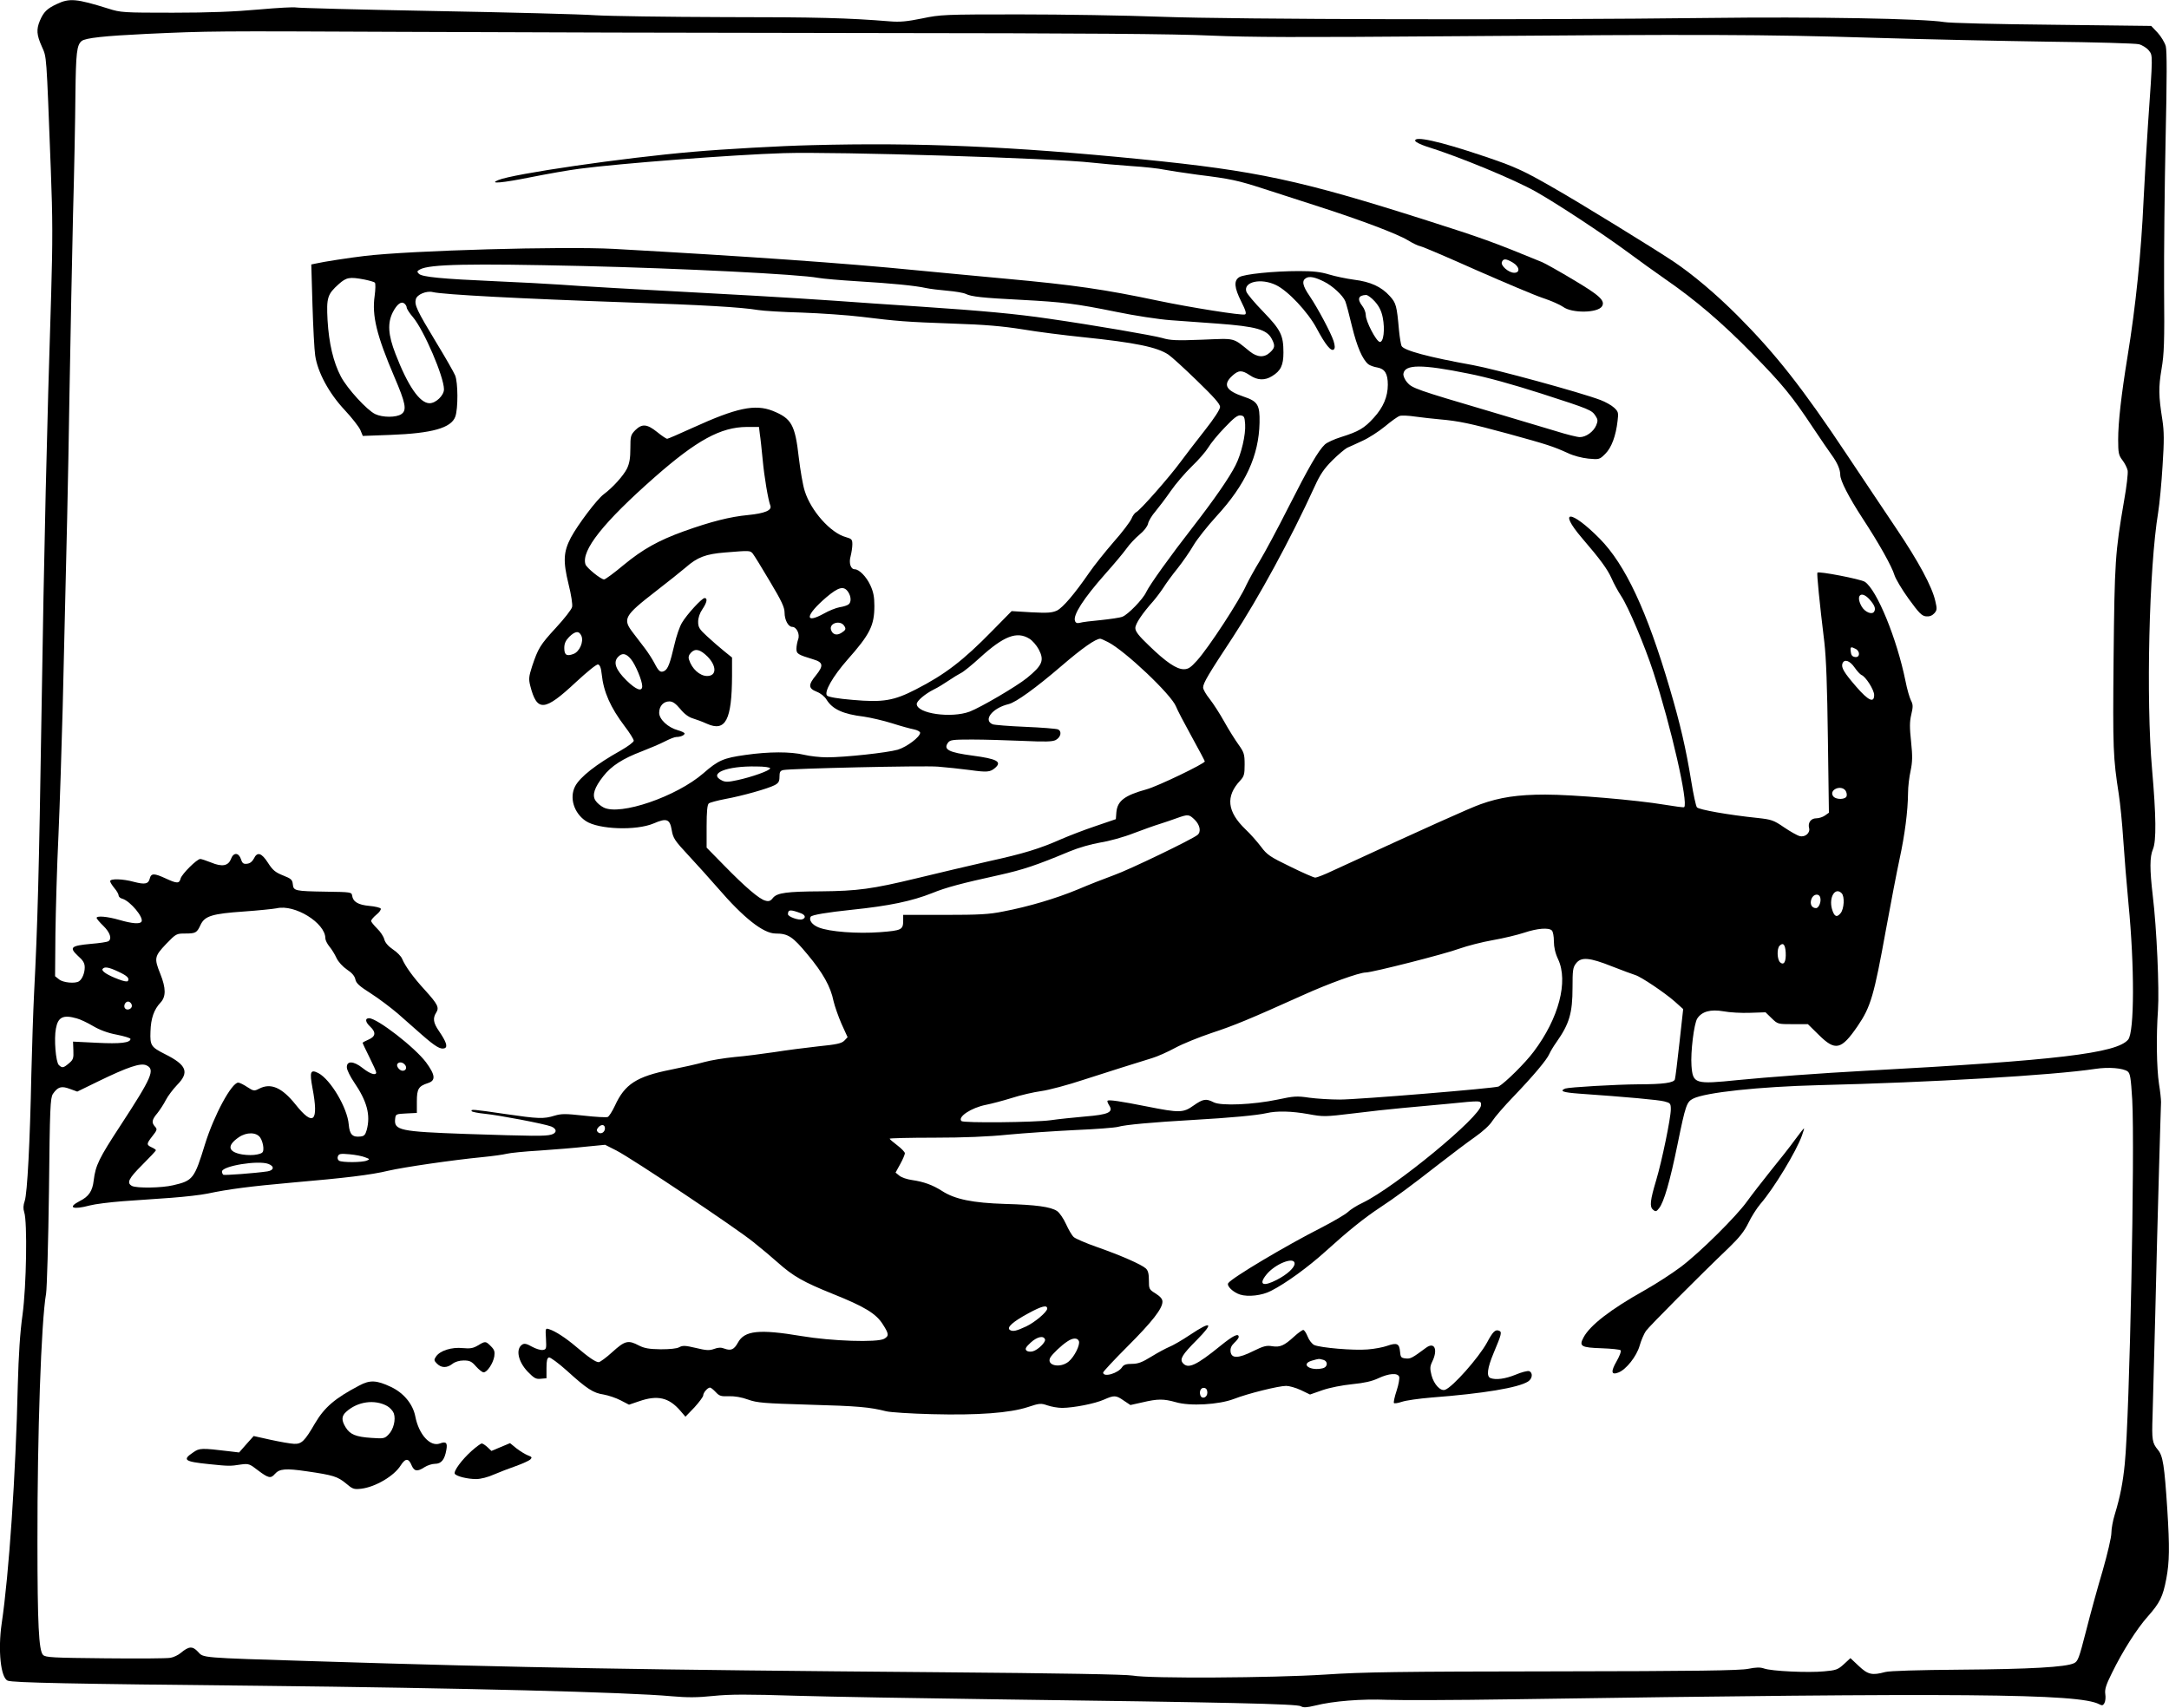 <?xml version="1.0" standalone="no"?>
<!DOCTYPE svg PUBLIC "-//W3C//DTD SVG 20010904//EN"
 "http://www.w3.org/TR/2001/REC-SVG-20010904/DTD/svg10.dtd">
<svg version="1.0" xmlns="http://www.w3.org/2000/svg"
 width="1280pt" height="1008pt" viewBox="0 0 1280 1008"
 preserveAspectRatio="xMidYMid meet">
<g transform="translate(0,1008) scale(0.1,-0.1)"
fill="#000000" stroke="none">
<path d="M335 10056 c-58 -27 -78 -47 -100 -99 -21 -51 -19 -83 12 -152 29
-67 26 -25 53 -730 11 -283 11 -421 2 -730 -25 -781 -42 -1498 -57 -2470 -15
-953 -23 -1254 -44 -1660 -5 -99 -12 -313 -16 -475 -8 -401 -24 -704 -39 -748
-9 -27 -10 -45 -3 -67 19 -57 13 -435 -10 -605 -15 -106 -23 -237 -28 -415
-12 -528 -52 -1118 -95 -1407 -23 -157 -6 -323 36 -338 30 -12 377 -19 1474
-30 1200 -13 2186 -38 2445 -62 92 -8 149 -8 245 2 98 10 204 10 490 1 201 -6
730 -15 1175 -21 1365 -18 1781 -27 1802 -41 15 -9 33 -8 84 4 107 27 274 40
424 34 77 -3 406 -2 730 3 2670 40 3355 34 3473 -29 17 -9 23 -8 31 7 6 11 8
34 5 53 -4 27 4 54 39 124 63 129 147 261 211 333 72 81 90 118 110 223 19
101 20 186 6 409 -17 262 -26 317 -55 352 -34 41 -37 58 -32 200 2 67 9 339
16 603 6 264 16 647 22 850 6 204 11 384 12 400 0 17 -5 65 -12 107 -14 93
-17 282 -6 436 8 124 -7 480 -31 677 -18 154 -18 227 1 272 21 49 19 198 -5
473 -36 407 -18 1188 36 1515 8 50 20 174 26 276 10 150 9 203 -1 270 -23 145
-23 193 -5 301 15 88 18 156 15 478 -1 206 3 603 9 881 8 360 8 518 1 546 -6
22 -28 58 -48 80 l-38 40 -585 7 c-322 3 -609 10 -638 16 -118 20 -766 32
-1392 24 -1063 -13 -2798 -9 -3225 7 -209 8 -587 14 -840 14 -445 0 -464 -1
-574 -24 -89 -18 -130 -22 -190 -17 -246 20 -428 25 -978 25 -337 1 -679 6
-760 11 -82 6 -509 17 -950 25 -440 8 -808 18 -817 21 -9 3 -107 -2 -218 -12
-143 -13 -294 -19 -508 -19 -293 0 -308 1 -380 24 -189 59 -230 63 -305 27z
m4805 -171 c1271 -1 1790 -5 2005 -15 232 -10 512 -11 1400 -4 1480 12 1871
11 2510 -9 297 -9 763 -19 1035 -23 272 -3 512 -10 532 -15 20 -5 47 -22 59
-37 24 -31 24 -20 -5 -437 -8 -121 -20 -321 -26 -445 -14 -310 -46 -627 -95
-926 -37 -227 -55 -389 -55 -488 0 -80 3 -93 25 -122 14 -18 28 -46 31 -61 3
-15 -6 -95 -21 -178 -53 -308 -56 -358 -62 -930 -5 -539 -3 -585 31 -805 8
-52 20 -171 26 -265 6 -93 20 -264 31 -380 36 -369 35 -757 -2 -801 -67 -81
-422 -123 -1549 -184 -261 -14 -583 -38 -755 -55 -253 -26 -265 -22 -273 85
-6 79 15 249 34 278 27 42 79 56 154 43 36 -7 107 -11 157 -9 l92 3 36 -35
c36 -35 37 -35 125 -35 l89 0 65 -64 c97 -96 132 -88 228 52 78 114 97 180
168 572 28 154 64 341 80 415 31 143 49 282 50 390 0 36 7 94 15 130 11 53 12
86 3 172 -9 84 -9 118 1 160 11 47 11 59 -2 84 -8 16 -23 67 -32 114 -51 251
-169 539 -240 586 -25 16 -274 64 -280 54 -4 -7 12 -172 41 -410 11 -95 17
-264 21 -571 l6 -436 -24 -17 c-13 -9 -36 -16 -51 -16 -31 0 -50 -26 -42 -57
8 -29 -23 -56 -55 -48 -14 3 -56 27 -93 52 -61 42 -74 46 -155 55 -174 18
-348 49 -359 63 -6 8 -21 77 -33 152 -32 197 -66 342 -127 549 -135 459 -262
731 -414 885 -169 171 -250 174 -104 3 109 -127 150 -183 175 -239 12 -28 37
-74 56 -103 42 -63 139 -293 189 -446 106 -326 208 -775 183 -800 -2 -3 -54 4
-114 14 -167 28 -542 60 -706 60 -162 0 -268 -16 -382 -57 -60 -21 -323 -139
-876 -394 -46 -22 -91 -39 -99 -39 -9 0 -75 29 -148 65 -120 58 -137 70 -172
117 -22 29 -63 76 -92 103 -109 105 -118 195 -31 288 23 25 26 37 26 95 0 61
-4 72 -36 117 -20 28 -58 88 -84 135 -26 47 -65 107 -86 134 -22 27 -39 57
-39 68 0 26 31 78 176 298 151 231 339 575 482 888 33 73 56 106 105 155 34
34 74 67 87 74 14 6 54 24 90 41 36 16 95 54 133 85 37 31 76 59 87 62 11 4
53 2 93 -4 39 -5 104 -13 142 -16 115 -10 180 -24 405 -85 233 -64 266 -75
352 -114 33 -16 83 -29 122 -33 64 -6 66 -5 100 29 36 36 62 105 72 195 6 47
4 54 -21 77 -15 14 -51 34 -80 45 -122 46 -621 182 -753 206 -261 47 -407 86
-421 113 -4 9 -11 51 -15 92 -13 146 -17 161 -54 202 -50 56 -115 85 -211 97
-45 6 -112 20 -148 31 -49 15 -93 20 -177 20 -149 0 -325 -18 -353 -36 -33
-21 -29 -62 12 -144 27 -54 32 -72 22 -76 -19 -7 -321 41 -512 81 -318 67
-495 93 -900 130 -154 14 -392 37 -530 50 -422 42 -995 82 -1783 126 -297 16
-1198 -9 -1472 -42 -85 -10 -243 -34 -289 -45 l-24 -5 7 -239 c4 -131 11 -265
16 -298 14 -98 81 -223 174 -322 43 -46 85 -100 93 -119 l14 -34 162 6 c247 9
360 41 384 108 17 48 16 202 -1 243 -8 19 -58 107 -113 197 -113 187 -128 219
-119 253 7 28 63 51 100 42 61 -15 519 -39 1151 -61 441 -15 668 -28 770 -45
30 -5 146 -12 257 -15 112 -4 271 -15 353 -25 212 -26 259 -30 540 -40 187 -6
290 -15 410 -34 88 -15 248 -35 355 -46 311 -32 439 -59 505 -103 18 -12 94
-81 169 -154 99 -96 136 -137 136 -155 0 -14 -34 -67 -90 -138 -50 -63 -114
-147 -143 -186 -65 -89 -242 -290 -262 -297 -8 -4 -21 -21 -28 -39 -8 -18 -55
-81 -106 -138 -50 -58 -115 -139 -143 -180 -87 -126 -155 -206 -191 -224 -30
-13 -54 -15 -151 -10 l-116 7 -113 -115 c-173 -177 -280 -259 -452 -347 -130
-67 -194 -78 -373 -62 -87 7 -142 17 -151 25 -20 20 33 113 120 212 133 150
159 202 159 318 0 54 -6 83 -24 122 -23 50 -66 94 -92 94 -24 0 -36 37 -24 78
5 20 10 51 10 69 0 29 -4 33 -39 43 -89 24 -206 155 -242 272 -11 33 -26 122
-35 197 -22 195 -43 231 -154 276 -105 41 -213 18 -470 -99 -79 -36 -148 -66
-153 -66 -5 0 -32 18 -59 40 -60 48 -89 50 -129 11 -27 -28 -29 -35 -29 -107
0 -58 -5 -88 -20 -120 -22 -43 -83 -111 -138 -152 -39 -29 -151 -177 -193
-255 -44 -84 -47 -139 -14 -274 16 -64 25 -122 21 -136 -3 -14 -46 -69 -95
-122 -94 -102 -105 -121 -141 -228 -19 -60 -21 -74 -11 -114 40 -157 84 -153
270 21 66 61 121 106 130 104 11 -2 18 -19 22 -58 11 -105 52 -196 135 -306
30 -39 54 -78 54 -86 0 -8 -35 -34 -77 -58 -145 -81 -240 -156 -269 -211 -35
-68 -7 -158 63 -205 75 -50 298 -58 401 -14 76 33 95 26 106 -39 8 -48 17 -62
99 -150 49 -53 127 -139 172 -191 153 -178 270 -270 342 -270 74 0 101 -18
188 -123 92 -110 137 -191 154 -276 7 -30 28 -90 47 -134 l36 -79 -20 -21
c-17 -16 -45 -22 -154 -33 -73 -8 -189 -23 -258 -34 -69 -10 -174 -24 -235
-29 -60 -6 -141 -19 -180 -30 -38 -11 -128 -31 -198 -45 -200 -40 -270 -85
-328 -212 -16 -34 -35 -64 -43 -67 -8 -3 -71 0 -140 8 -109 12 -132 12 -173 0
-65 -20 -94 -19 -293 10 -191 28 -204 29 -196 16 3 -4 38 -11 78 -15 81 -8
350 -59 391 -75 35 -14 34 -39 0 -48 -36 -10 -106 -9 -503 4 -391 14 -426 21
-418 90 3 27 5 28 66 31 l62 3 0 68 c0 74 10 90 65 108 48 15 44 48 -11 123
-67 89 -288 260 -336 260 -25 0 -23 -22 7 -50 35 -33 32 -58 -10 -76 -19 -8
-35 -17 -35 -19 0 -3 18 -41 40 -85 22 -44 40 -84 40 -90 0 -20 -36 -9 -80 26
-54 43 -96 44 -93 2 1 -14 20 -53 42 -85 77 -113 99 -194 75 -283 -8 -28 -15
-36 -36 -38 -48 -6 -65 12 -70 71 -8 98 -107 265 -179 303 -47 24 -53 9 -35
-88 38 -200 6 -230 -100 -97 -80 100 -146 129 -215 93 -29 -15 -33 -14 -70 10
-21 14 -45 26 -53 26 -39 0 -143 -192 -196 -363 -63 -205 -71 -216 -189 -243
-67 -16 -214 -18 -242 -4 -33 18 -21 43 61 125 44 44 80 82 80 86 0 3 -11 11
-25 17 -32 15 -31 21 5 67 27 34 29 40 15 55 -22 24 -19 41 14 80 15 19 38 54
50 78 12 23 42 63 66 88 74 75 57 118 -71 182 -83 42 -89 51 -86 133 2 78 21
131 59 171 33 35 33 85 -1 170 -37 92 -35 103 34 176 59 61 61 62 113 62 62 0
69 4 91 52 25 52 69 65 256 78 85 6 172 15 193 19 107 25 287 -87 287 -177 0
-11 11 -33 24 -49 13 -15 32 -46 42 -68 11 -23 37 -51 62 -68 29 -19 45 -38
49 -57 4 -23 24 -41 92 -84 47 -30 118 -84 158 -118 39 -35 104 -91 143 -126
79 -69 110 -88 134 -79 20 8 9 39 -34 102 -33 48 -37 75 -16 108 19 30 10 49
-67 134 -68 74 -115 139 -134 184 -6 15 -31 40 -54 55 -28 19 -46 40 -51 59
-4 17 -23 46 -43 65 -19 19 -35 39 -35 44 0 6 14 23 31 37 18 14 29 31 26 36
-4 6 -34 13 -67 16 -66 6 -97 24 -102 61 -3 20 -8 21 -153 23 -187 3 -193 5
-197 44 -3 27 -10 33 -58 52 -45 18 -61 31 -89 75 -38 59 -63 66 -83 24 -9
-17 -22 -28 -39 -30 -22 -3 -29 2 -37 27 -14 40 -44 41 -59 1 -16 -41 -52 -48
-117 -21 -28 11 -57 21 -64 21 -20 0 -109 -89 -116 -115 -8 -31 -21 -31 -88 0
-67 31 -86 32 -94 0 -8 -33 -29 -37 -94 -20 -65 18 -140 20 -140 4 0 -6 11
-24 25 -41 14 -16 25 -36 25 -43 0 -8 10 -17 23 -20 46 -14 127 -111 112 -135
-9 -15 -54 -12 -130 10 -72 21 -135 26 -135 12 0 -4 18 -26 40 -47 40 -39 52
-77 29 -91 -7 -4 -52 -11 -102 -15 -119 -11 -130 -21 -78 -70 32 -28 41 -44
41 -69 0 -33 -15 -70 -34 -82 -22 -15 -94 -8 -117 11 l-24 19 2 249 c2 136 9
399 18 583 8 184 19 524 25 755 26 1085 31 1279 40 1850 6 336 15 813 21 1060
7 248 13 565 14 705 3 250 8 294 37 318 22 18 133 30 383 42 375 17 387 17
1495 12 586 -3 1837 -6 2780 -7z m-1705 -1375 c593 -14 1283 -49 1393 -70 28
-5 131 -14 229 -20 202 -12 345 -26 407 -40 23 -5 80 -12 127 -16 46 -4 95
-12 109 -19 33 -16 94 -23 330 -35 244 -13 317 -22 559 -71 106 -22 250 -44
320 -49 69 -5 194 -14 276 -20 229 -17 291 -35 320 -90 21 -40 19 -53 -10 -80
-34 -32 -75 -30 -120 6 -103 83 -79 77 -281 69 -152 -6 -189 -4 -235 10 -53
15 -399 75 -670 114 -189 28 -394 47 -754 71 -170 11 -400 27 -510 35 -110 8
-326 21 -480 30 -763 41 -1021 56 -1140 65 -71 5 -242 14 -380 20 -317 14
-434 25 -453 44 -12 12 -12 16 7 26 58 31 291 35 956 20z m4378 -92 c51 -25
112 -82 126 -116 6 -15 24 -82 40 -150 29 -118 61 -193 96 -222 9 -7 33 -16
53 -19 44 -8 62 -36 62 -102 0 -70 -27 -134 -83 -195 -56 -62 -89 -81 -194
-114 -39 -12 -82 -32 -94 -43 -39 -36 -97 -137 -215 -370 -64 -127 -141 -270
-170 -318 -30 -49 -65 -113 -79 -142 -39 -89 -222 -370 -292 -447 -36 -40 -51
-50 -77 -50 -43 0 -105 42 -205 139 -61 58 -81 84 -81 104 0 25 40 85 106 159
18 21 45 57 60 80 15 24 52 75 83 113 31 39 73 100 94 136 21 36 82 113 135
171 173 188 251 359 255 553 2 105 -10 126 -94 154 -104 35 -124 70 -68 122
38 35 57 36 105 4 44 -30 88 -32 131 -5 51 31 67 64 67 139 0 103 -16 134
-119 241 -51 52 -96 106 -100 119 -18 58 86 81 174 39 72 -34 189 -159 241
-256 51 -96 86 -140 102 -124 7 7 6 22 -2 49 -16 49 -92 192 -141 265 -43 62
-48 92 -21 107 20 12 53 5 105 -21z m-5662 12 c29 -6 57 -14 61 -18 5 -5 4
-40 -1 -78 -17 -118 12 -234 116 -478 67 -156 75 -197 42 -220 -30 -21 -111
-21 -155 0 -48 23 -164 149 -202 221 -45 85 -71 197 -79 333 -7 133 -1 153 66
213 45 40 63 44 152 27z m5962 -129 c25 -28 39 -55 47 -95 14 -70 5 -148 -18
-144 -21 4 -82 121 -82 158 0 15 -9 39 -20 53 -32 41 -25 64 21 66 9 1 33 -17
52 -38z m-5713 -36 c0 -7 16 -33 37 -57 65 -77 183 -352 183 -426 0 -36 -48
-82 -85 -82 -58 0 -128 102 -201 291 -44 113 -48 182 -16 246 25 48 50 67 69
51 7 -6 13 -16 13 -23z m6265 -390 c112 -22 259 -63 431 -118 288 -93 297 -97
320 -132 14 -21 14 -30 4 -55 -16 -38 -60 -70 -97 -70 -15 0 -80 16 -143 36
-63 19 -236 71 -385 115 -438 129 -462 138 -491 172 -14 16 -24 39 -22 51 8
56 107 57 383 1z m-1317 -299 c4 -61 -22 -174 -56 -241 -37 -74 -125 -201
-252 -365 -134 -172 -255 -341 -276 -385 -19 -42 -108 -133 -140 -145 -14 -6
-71 -14 -127 -20 -56 -5 -112 -12 -124 -16 -16 -4 -25 -1 -29 11 -13 34 49
131 178 277 51 57 107 124 125 149 18 26 53 63 77 83 27 22 47 48 51 65 3 16
23 49 44 73 20 24 61 78 90 120 29 42 85 107 124 145 40 38 83 88 97 111 14
24 57 77 97 118 55 58 77 75 95 72 20 -3 23 -9 26 -52z m-2864 -58 c4 -24 11
-92 17 -153 9 -99 32 -235 45 -269 11 -28 -32 -46 -132 -56 -105 -10 -217 -38
-379 -96 -149 -54 -241 -105 -355 -199 -56 -47 -108 -85 -115 -85 -19 0 -103
68 -110 89 -26 82 106 248 408 514 249 219 390 296 544 297 l72 0 5 -42z m-42
-705 c8 -10 54 -84 101 -164 70 -117 87 -154 87 -185 0 -43 22 -84 45 -84 26
0 47 -44 35 -74 -5 -15 -10 -40 -10 -55 0 -30 8 -35 100 -63 58 -17 61 -37 16
-93 -47 -57 -47 -78 4 -98 23 -9 47 -28 58 -47 35 -56 96 -85 221 -100 40 -6
114 -23 165 -39 50 -16 108 -32 129 -36 20 -4 37 -13 37 -20 0 -25 -79 -84
-132 -100 -63 -18 -311 -45 -418 -45 -41 0 -102 7 -135 15 -79 19 -208 19
-346 -1 -129 -18 -160 -31 -248 -108 -159 -138 -492 -252 -589 -202 -18 9 -39
27 -48 41 -21 32 -6 77 46 143 47 61 116 105 227 147 49 19 110 45 137 59 27
14 57 26 67 26 24 0 49 10 49 21 0 4 -18 13 -40 19 -58 16 -110 64 -110 103 0
39 25 67 60 67 20 0 37 -12 64 -44 23 -29 50 -49 74 -56 20 -6 58 -20 84 -32
110 -49 147 22 148 284 l0 107 -47 38 c-26 21 -71 60 -100 87 -46 42 -53 54
-53 86 0 23 9 51 25 74 27 40 32 66 13 66 -16 0 -104 -96 -133 -145 -14 -22
-34 -81 -45 -130 -26 -111 -38 -143 -59 -155 -23 -12 -34 -3 -59 46 -12 23
-37 62 -56 87 -20 26 -52 68 -71 93 -62 81 -52 99 135 244 71 55 150 118 177
141 68 60 118 79 231 88 147 12 148 12 164 -6z m562 -225 c19 -27 21 -62 4
-75 -7 -6 -31 -14 -53 -17 -22 -4 -64 -21 -92 -37 -119 -66 -110 -10 14 96 71
60 102 68 127 33z m6028 -45 c30 -34 39 -55 28 -73 -12 -20 -53 -4 -73 29 -38
65 -5 98 45 44z m-6050 -157 c12 -18 9 -25 -16 -41 -28 -18 -53 -11 -62 18
-12 39 55 59 78 23z m-1551 -59 c15 -34 -11 -94 -47 -107 -40 -15 -54 -6 -54
35 0 27 8 44 29 66 36 35 58 37 72 6z m2644 -17 c18 -11 42 -39 55 -63 34 -65
22 -94 -70 -169 -62 -50 -272 -173 -337 -198 -109 -41 -313 -12 -313 45 0 18
50 60 100 85 25 12 65 37 90 54 25 17 56 36 70 43 14 6 66 48 115 93 139 126
216 156 290 110z m464 -20 c100 -51 373 -309 401 -380 7 -19 49 -99 92 -177
43 -78 78 -144 78 -147 0 -13 -278 -147 -344 -165 -130 -36 -172 -68 -178
-136 l-3 -40 -120 -41 c-66 -22 -156 -57 -200 -76 -131 -58 -223 -86 -432
-132 -109 -25 -301 -70 -428 -101 -257 -62 -344 -74 -560 -76 -203 -1 -258 -9
-283 -38 -14 -19 -25 -23 -45 -17 -35 8 -120 81 -244 208 l-103 105 0 125 c0
88 4 129 13 136 6 5 50 17 97 26 99 18 252 61 292 82 22 12 28 21 28 49 0 28
4 36 23 40 43 9 823 27 912 20 50 -4 134 -13 188 -20 102 -14 120 -13 150 13
41 36 11 53 -133 72 -142 19 -175 36 -145 77 12 16 28 18 142 18 70 0 205 -4
298 -8 135 -6 175 -5 195 5 31 17 38 52 13 63 -10 4 -97 11 -193 15 -96 4
-183 11 -192 15 -58 24 -2 96 94 119 43 10 163 97 313 226 122 105 201 160
228 160 4 0 25 -9 46 -20z m4412 -40 c28 -15 25 -52 -3 -48 -17 2 -24 11 -26
31 -4 30 0 32 29 17z m-6776 -45 c55 -56 55 -115 -2 -115 -43 0 -90 42 -107
97 -5 15 -1 28 13 42 25 25 53 18 96 -24z m-452 -15 c27 -32 67 -128 67 -160
0 -35 -36 -22 -93 34 -63 62 -79 106 -51 137 24 27 48 24 77 -11z m7221 -49
c15 -22 34 -42 41 -45 25 -9 75 -88 75 -118 0 -49 -33 -35 -105 48 -72 83 -91
114 -82 138 11 28 43 17 71 -23z m-6399 -596 c0 -13 -110 -52 -195 -70 -51
-11 -69 -12 -89 -2 -85 41 26 87 204 83 45 0 80 -5 80 -11z m6345 -130 c6 -8
10 -22 8 -32 -4 -24 -66 -25 -81 -1 -23 36 45 67 73 33z m-3839 -174 c31 -31
38 -71 16 -89 -31 -26 -402 -205 -492 -237 -55 -20 -152 -58 -215 -85 -128
-53 -288 -101 -440 -130 -83 -17 -144 -20 -345 -20 l-245 0 0 -32 c0 -56 -8
-60 -136 -70 -134 -10 -299 2 -363 28 -38 15 -59 43 -47 63 7 11 98 26 241 41
223 23 356 51 477 99 81 33 171 57 394 106 143 32 218 57 417 140 53 22 127
43 180 52 51 8 139 32 197 55 58 22 128 47 155 55 28 9 73 24 100 34 67 24 72
23 106 -10z m3817 -433 c19 -19 15 -92 -6 -118 -23 -28 -38 -20 -51 25 -19 69
19 131 57 93z m-126 -26 c7 -25 -9 -62 -25 -62 -26 0 -38 25 -27 54 11 30 45
35 52 8z m-6014 -93 c25 -10 29 -27 7 -35 -20 -8 -85 15 -85 30 0 28 14 29 78
5z m4430 -101 c7 -7 12 -35 12 -64 0 -34 8 -70 25 -106 61 -131 4 -349 -144
-545 -49 -66 -166 -182 -207 -206 -18 -10 -827 -77 -937 -77 -56 0 -137 5
-181 11 -73 11 -92 9 -186 -11 -142 -30 -334 -39 -378 -16 -45 23 -62 20 -118
-19 -61 -44 -84 -44 -275 -6 -161 32 -225 41 -233 34 -3 -3 2 -15 10 -28 26
-40 -6 -54 -142 -65 -66 -6 -157 -15 -204 -22 -97 -13 -514 -17 -526 -5 -25
24 58 79 145 96 31 6 99 24 151 40 52 17 131 35 175 41 44 6 157 36 250 67
168 54 297 95 405 128 30 9 91 36 135 60 44 24 141 63 215 88 131 43 223 81
534 221 154 70 337 136 376 136 38 0 467 109 553 141 45 16 134 39 197 50 63
11 146 31 185 44 78 26 145 31 163 13z m1380 -129 c3 -55 -10 -78 -32 -60 -19
16 -21 82 -4 99 21 21 33 7 36 -39z m-1025 -83 c62 -24 123 -47 137 -51 34
-10 174 -104 234 -157 l49 -44 -22 -199 c-12 -110 -24 -207 -27 -216 -6 -20
-69 -29 -214 -29 -135 -1 -410 -17 -433 -25 -36 -15 -13 -23 81 -30 286 -20
471 -37 504 -46 35 -9 38 -12 38 -47 0 -51 -53 -307 -86 -417 -36 -120 -40
-157 -19 -175 15 -13 20 -12 36 9 28 35 64 157 109 378 47 231 54 249 91 268
71 37 391 71 744 80 657 16 1378 58 1630 96 78 12 163 5 191 -15 15 -12 19
-37 27 -167 16 -290 -15 -1863 -44 -2149 -11 -111 -27 -194 -59 -299 -11 -35
-20 -84 -20 -109 0 -25 -23 -123 -51 -221 -29 -97 -73 -257 -98 -356 -42 -163
-48 -181 -72 -192 -48 -23 -260 -35 -669 -38 -251 -2 -420 -7 -445 -14 -77
-21 -102 -15 -155 35 l-50 47 -39 -36 c-35 -32 -47 -36 -117 -42 -92 -9 -311
1 -354 17 -23 8 -48 7 -93 -2 -48 -10 -308 -14 -1147 -15 -908 -1 -1128 -4
-1350 -19 -314 -20 -1038 -24 -1135 -6 -40 7 -419 14 -1160 20 -1707 14 -2440
26 -3675 65 -677 21 -648 19 -682 56 -32 34 -53 33 -101 -7 -15 -13 -43 -26
-61 -29 -19 -4 -192 -5 -384 -3 -311 3 -353 5 -368 20 -25 25 -33 181 -33 668
-1 631 22 1302 51 1465 5 33 13 303 17 605 5 497 8 548 23 573 29 42 50 49
100 30 l44 -16 125 61 c173 84 249 110 283 94 53 -24 33 -70 -153 -355 -127
-194 -147 -235 -158 -324 -7 -63 -29 -96 -84 -123 -73 -38 -39 -52 61 -25 30
8 117 19 195 25 77 5 205 14 285 20 80 6 177 17 215 25 122 26 253 43 500 65
311 27 464 45 567 70 91 21 378 63 553 80 61 6 126 15 145 20 19 5 107 14 195
19 88 6 211 16 273 23 l113 11 67 -34 c98 -51 707 -458 809 -541 49 -39 113
-93 143 -120 91 -81 151 -115 322 -184 190 -76 258 -117 298 -181 36 -56 37
-68 8 -85 -41 -23 -310 -14 -488 16 -251 42 -337 33 -376 -40 -22 -40 -41 -48
-79 -34 -20 8 -37 7 -61 -2 -28 -10 -46 -9 -108 6 -63 15 -78 15 -98 4 -14 -8
-56 -12 -109 -12 -69 1 -96 6 -128 22 -64 34 -83 29 -157 -38 -36 -33 -73 -60
-81 -60 -18 0 -59 28 -133 91 -61 52 -123 92 -158 103 -23 8 -24 7 -20 -56 3
-59 2 -63 -19 -66 -13 -2 -41 7 -63 19 -32 18 -45 21 -58 13 -40 -26 -25 -100
32 -160 38 -39 49 -45 77 -42 l34 3 0 60 c0 45 4 60 15 63 8 1 56 -34 105 -78
119 -108 156 -132 217 -141 28 -5 73 -20 100 -34 l50 -26 59 20 c109 38 176
23 244 -56 l30 -35 53 55 c28 31 52 63 52 71 0 16 26 46 40 46 5 0 20 -12 34
-27 21 -23 32 -26 78 -24 33 1 75 -6 113 -20 53 -19 93 -22 360 -30 288 -8
356 -14 455 -39 25 -6 146 -14 270 -17 272 -7 459 7 566 42 69 23 77 23 115
10 23 -8 62 -15 88 -15 69 1 192 25 246 49 61 27 71 26 117 -6 l39 -26 72 16
c89 21 124 21 195 1 84 -25 255 -15 344 19 82 32 264 77 308 77 18 0 57 -11
87 -25 l54 -26 74 26 c44 15 116 29 175 35 71 7 116 17 154 35 62 29 114 33
123 9 3 -9 -3 -46 -15 -82 -12 -36 -19 -69 -16 -73 2 -4 23 -1 47 7 23 8 100
19 172 25 312 24 515 58 573 95 26 17 29 52 6 61 -9 3 -45 -6 -80 -21 -62 -25
-116 -32 -148 -20 -25 10 -19 58 18 147 48 114 51 126 31 133 -21 8 -36 -7
-70 -71 -49 -89 -203 -263 -247 -278 -27 -10 -66 32 -80 85 -10 41 -10 52 5
83 33 69 13 116 -36 81 -85 -63 -93 -67 -122 -64 -27 3 -30 7 -33 41 -4 47
-19 53 -74 34 -24 -9 -77 -19 -118 -22 -83 -7 -277 10 -314 26 -13 6 -31 29
-39 50 -9 22 -20 39 -26 39 -6 0 -30 -17 -54 -39 -59 -54 -83 -64 -129 -57
-34 6 -52 1 -113 -29 -88 -44 -128 -44 -133 -3 -2 20 4 35 22 52 14 13 26 28
26 35 0 24 -33 8 -107 -52 -144 -117 -192 -139 -223 -102 -19 23 -4 49 83 136
102 103 87 115 -39 31 -49 -33 -105 -65 -124 -72 -19 -8 -66 -33 -105 -57 -55
-34 -79 -43 -115 -43 -33 0 -48 -5 -57 -18 -23 -38 -113 -64 -113 -33 0 5 64
74 143 153 147 147 207 224 207 265 0 16 -12 30 -40 48 -39 24 -40 27 -40 79
0 38 -5 57 -18 69 -26 24 -150 78 -287 126 -66 23 -128 50 -138 59 -11 9 -31
44 -46 77 -15 33 -39 68 -53 77 -37 25 -125 37 -308 42 -189 6 -294 27 -370
76 -56 36 -109 55 -178 65 -29 4 -62 15 -75 26 l-22 18 28 51 c15 27 27 56 27
63 0 7 -20 28 -45 47 -25 19 -45 36 -45 39 0 3 118 6 263 6 173 0 321 6 437
18 96 9 274 21 395 27 121 5 235 14 253 19 40 12 201 27 447 41 212 12 374 27
430 40 60 14 147 12 247 -6 87 -16 97 -16 262 4 94 12 225 26 291 32 66 6 188
17 271 25 199 20 194 20 194 -8 0 -66 -506 -483 -698 -576 -35 -16 -75 -42
-89 -56 -14 -13 -85 -55 -157 -92 -207 -105 -528 -296 -548 -327 -10 -16 29
-54 70 -67 47 -15 130 -6 183 22 87 44 219 140 325 236 129 117 225 194 314
253 93 61 185 129 345 254 77 60 175 134 218 164 47 33 89 71 104 96 14 22 69
86 123 142 117 122 198 218 213 253 6 14 25 46 43 71 75 107 94 170 94 321 0
102 2 119 21 143 30 39 79 35 212 -18z m-8817 -30 c54 -25 69 -39 59 -56 -4
-6 -25 -2 -56 10 -64 24 -101 48 -94 60 10 16 36 12 91 -14z m82 -199 c4 -20
-25 -34 -39 -20 -14 14 1 45 20 41 9 -2 17 -11 19 -21z m-325 -78 c20 -5 64
-26 96 -45 39 -23 86 -41 140 -51 45 -9 81 -20 81 -25 0 -23 -60 -30 -197 -23
l-142 7 2 -52 c2 -46 -1 -55 -26 -76 -33 -28 -40 -29 -60 -10 -18 18 -29 155
-17 215 12 68 43 83 123 60z m1937 -274 c13 -16 6 -35 -14 -35 -18 0 -39 27
-31 40 9 14 31 12 45 -5z m1180 -375 c0 -24 -26 -38 -42 -22 -8 8 -8 15 2 27
18 21 40 19 40 -5z m-2034 -55 c9 -13 17 -39 18 -57 1 -30 -2 -34 -36 -42 -22
-5 -57 -5 -89 0 -84 15 -92 52 -19 102 46 31 104 30 126 -3z m619 -116 c28
-10 28 -12 10 -19 -27 -12 -147 -12 -164 -1 -8 5 -11 16 -7 26 6 15 15 17 69
12 34 -3 76 -11 92 -18z m-571 -39 c37 -14 33 -38 -6 -44 -75 -11 -253 -24
-260 -20 -4 3 -8 11 -8 19 0 33 214 68 274 45z m6056 -588 c0 -24 -43 -64
-105 -96 -81 -42 -109 -29 -63 29 51 65 168 111 168 67z m-1460 -266 c0 -19
-73 -81 -124 -105 -58 -27 -79 -32 -96 -21 -22 14 17 49 110 99 79 43 110 50
110 27z m-13 -182 c5 -16 -42 -62 -72 -70 -16 -4 -31 -2 -38 5 -9 10 -3 20 26
47 37 34 76 43 84 18z m200 -10 c8 -22 -26 -91 -60 -120 -50 -42 -134 -24
-109 23 12 21 66 73 102 96 31 21 59 22 67 1z m1441 -110 c30 -8 29 -42 -2
-50 -73 -18 -135 24 -64 45 43 12 39 12 66 5z m-683 -194 c0 -29 -32 -41 -41
-16 -9 24 4 48 23 44 12 -2 18 -12 18 -28z"/>
<path d="M8352 9248 c3 -7 31 -21 64 -32 196 -61 524 -197 649 -268 127 -72
388 -244 535 -352 69 -51 170 -124 225 -162 177 -122 336 -257 515 -440 182
-186 235 -251 363 -444 42 -63 90 -133 106 -155 33 -45 51 -86 51 -118 0 -34
50 -131 132 -257 97 -148 173 -284 188 -335 7 -22 44 -85 84 -140 61 -84 77
-100 102 -103 20 -2 36 4 49 18 16 18 17 26 6 72 -19 85 -98 232 -230 428 -69
102 -199 298 -291 435 -262 394 -420 595 -645 821 -129 129 -264 243 -380 321
-112 75 -562 352 -707 434 -179 103 -229 126 -414 188 -261 88 -412 121 -402
89z"/>
<path d="M4785 9223 c-174 -4 -514 -23 -695 -39 -410 -35 -1062 -130 -1150
-167 -58 -24 23 -17 192 17 95 19 225 42 288 50 234 31 908 83 1203 92 311 10
1601 -30 1822 -56 44 -5 146 -14 228 -20 81 -5 169 -15 195 -21 26 -5 115 -19
197 -30 201 -25 237 -33 395 -84 74 -24 221 -71 325 -105 246 -79 465 -162
523 -198 26 -16 60 -33 76 -36 17 -4 166 -68 332 -142 166 -73 341 -147 389
-163 49 -16 102 -40 119 -52 52 -39 205 -37 230 3 20 33 -13 64 -168 156 -83
50 -167 97 -186 105 -292 120 -351 141 -680 246 -747 238 -1003 293 -1684 361
-763 76 -1314 100 -1951 83z m4143 -693 c40 -24 44 -60 8 -60 -33 0 -81 42
-73 63 8 22 25 21 65 -3z"/>
<path d="M10593 3353 c-27 -38 -92 -120 -144 -184 -51 -64 -114 -145 -139
-180 -62 -87 -275 -299 -390 -386 -52 -39 -149 -102 -215 -139 -198 -111 -321
-205 -360 -278 -28 -52 -15 -60 108 -64 56 -2 106 -7 111 -12 5 -5 -6 -33 -24
-65 -35 -61 -32 -83 11 -66 45 17 107 95 125 158 9 32 26 71 37 87 19 27 313
323 490 492 63 61 91 97 115 146 17 36 49 86 70 111 80 92 213 312 246 405 8
23 14 42 12 42 -2 0 -26 -30 -53 -67z"/>
<path d="M2821 2139 c-29 -17 -45 -20 -90 -16 -65 7 -135 -15 -158 -50 -13
-19 -12 -24 6 -42 26 -26 59 -26 91 -1 15 12 41 20 66 20 35 0 47 -5 73 -35
17 -19 37 -35 45 -35 21 0 56 53 63 94 4 28 1 39 -20 60 -31 31 -33 31 -76 5z"/>
<path d="M2120 1902 c-143 -75 -205 -128 -261 -223 -61 -105 -79 -123 -124
-121 -22 1 -84 12 -139 24 l-99 22 -43 -48 -43 -49 -58 7 c-165 20 -176 19
-212 -6 -67 -45 -54 -55 94 -70 115 -12 124 -12 187 -2 45 6 51 4 101 -35 61
-46 75 -49 99 -21 27 31 64 34 187 16 159 -23 183 -31 233 -72 39 -33 46 -36
90 -31 83 10 194 75 233 138 28 44 47 43 65 -2 15 -34 34 -36 75 -9 17 11 45
20 62 20 37 0 57 24 67 82 8 42 -2 52 -38 38 -57 -21 -124 52 -145 159 -14 73
-68 139 -144 175 -85 40 -124 42 -187 8z m165 -121 c16 -9 34 -29 39 -43 13
-37 -2 -96 -31 -125 -23 -24 -29 -25 -101 -20 -92 6 -126 20 -152 62 -26 42
-25 67 3 92 67 61 168 75 242 34z"/>
<path d="M2783 1516 c-58 -52 -108 -120 -99 -135 10 -15 75 -31 126 -31 26 0
70 11 105 27 33 14 92 37 130 50 39 14 76 31 84 38 12 12 11 16 -14 25 -15 6
-45 24 -67 41 l-38 31 -55 -23 -55 -23 -23 22 c-13 12 -28 22 -34 22 -6 0 -33
-20 -60 -44z"/>
</g>
</svg>
